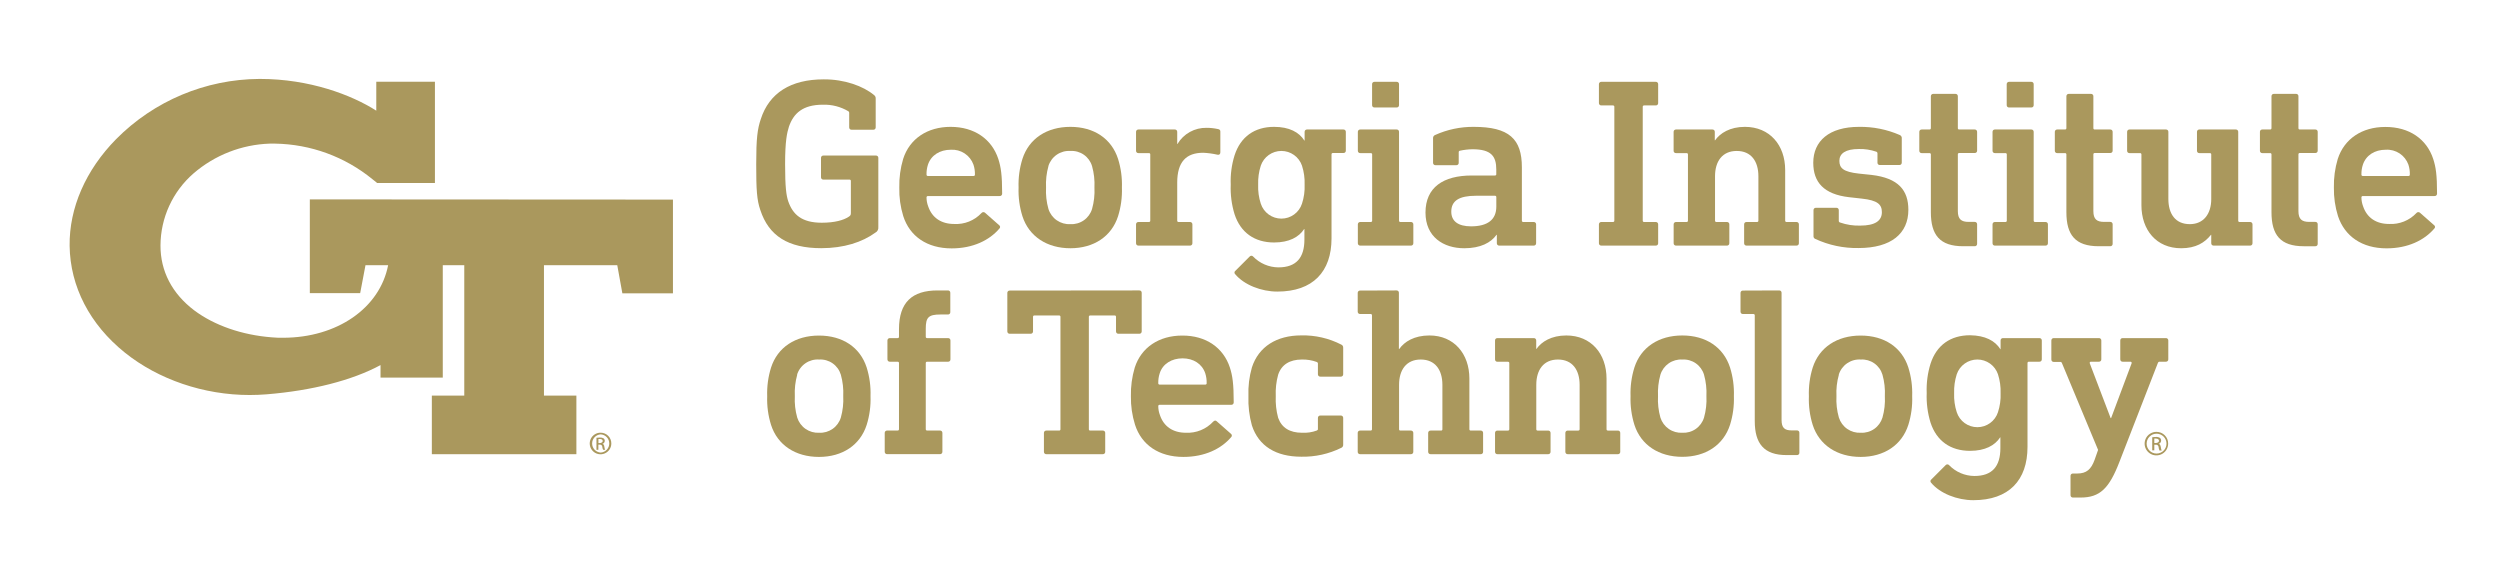 <svg xmlns="http://www.w3.org/2000/svg" width="500" height="113" viewBox="0 0 500 113" fill="none"><path d="M174.805 19.011C174.916 19.087 175.005 19.192 175.063 19.314C175.122 19.435 175.148 19.57 175.138 19.705V25.469C175.142 25.533 175.132 25.597 175.11 25.657C175.087 25.717 175.052 25.771 175.007 25.817C174.961 25.862 174.907 25.897 174.847 25.92C174.787 25.943 174.723 25.952 174.659 25.948H170.326C170.261 25.953 170.196 25.944 170.135 25.922C170.074 25.9 170.019 25.865 169.973 25.82C169.927 25.774 169.891 25.719 169.868 25.659C169.845 25.598 169.835 25.534 169.839 25.469V22.629C169.848 22.553 169.835 22.476 169.802 22.407C169.769 22.338 169.717 22.28 169.652 22.24C168.119 21.337 166.361 20.886 164.582 20.941C160.541 20.941 158.707 22.677 157.791 25.323C157.409 26.532 157.02 28.163 157.02 32.837C157.02 37.511 157.263 39.087 157.645 40.254C158.562 42.907 160.346 44.545 164.346 44.545C166.992 44.545 168.728 44.011 169.687 43.386C170.076 43.15 170.173 43.004 170.173 42.615V36.212C170.179 36.172 170.175 36.132 170.162 36.094C170.15 36.056 170.129 36.021 170.1 35.993C170.072 35.965 170.037 35.943 169.999 35.931C169.961 35.918 169.921 35.914 169.881 35.92H164.68C164.616 35.924 164.552 35.915 164.492 35.892C164.432 35.87 164.377 35.834 164.332 35.789C164.286 35.744 164.251 35.689 164.229 35.629C164.206 35.569 164.196 35.505 164.201 35.441V31.587C164.196 31.523 164.206 31.459 164.229 31.399C164.251 31.339 164.286 31.285 164.332 31.239C164.377 31.194 164.432 31.159 164.492 31.136C164.552 31.113 164.616 31.104 164.68 31.108H175.18C175.244 31.103 175.309 31.112 175.37 31.134C175.431 31.156 175.486 31.191 175.532 31.236C175.578 31.282 175.614 31.337 175.637 31.397C175.66 31.458 175.67 31.522 175.666 31.587V45.4C175.695 45.634 175.649 45.871 175.536 46.078C175.422 46.285 175.247 46.451 175.034 46.552C172.437 48.434 168.784 49.636 164.249 49.636C157.645 49.636 153.749 47.177 152.062 41.997C151.367 39.976 151.242 37.997 151.242 32.844C151.242 27.691 151.485 25.816 152.159 23.816C153.839 18.615 158.131 15.872 164.728 15.872C168.881 15.837 172.687 17.233 174.805 19.011Z" fill="#AA985D"></path><path d="M199.659 31.781C200.187 33.42 200.43 35.003 200.43 38.725C200.433 38.794 200.42 38.863 200.394 38.926C200.367 38.99 200.327 39.047 200.276 39.093C200.225 39.139 200.165 39.174 200.099 39.194C200.033 39.215 199.964 39.221 199.895 39.211H185.59C185.551 39.207 185.513 39.211 185.476 39.224C185.439 39.237 185.406 39.258 185.379 39.285C185.351 39.312 185.331 39.346 185.318 39.382C185.305 39.419 185.301 39.458 185.305 39.496C185.308 40.106 185.421 40.711 185.639 41.281C186.409 43.545 188.243 44.795 190.84 44.795C191.851 44.851 192.862 44.686 193.803 44.311C194.743 43.935 195.59 43.358 196.284 42.621C196.364 42.517 196.482 42.449 196.612 42.43C196.742 42.412 196.873 42.446 196.979 42.524L199.819 45.031C199.877 45.067 199.925 45.116 199.96 45.174C199.995 45.232 200.015 45.298 200.02 45.366C200.025 45.433 200.014 45.501 199.987 45.564C199.961 45.626 199.92 45.682 199.868 45.725C197.895 48.038 194.618 49.677 190.333 49.677C185.416 49.677 181.951 47.267 180.652 43.225C180.081 41.376 179.814 39.445 179.861 37.51C179.817 35.572 180.077 33.639 180.632 31.781C181.93 27.732 185.493 25.371 190.118 25.371C194.889 25.371 198.354 27.829 199.659 31.781ZM185.59 32.934C185.386 33.573 185.29 34.242 185.305 34.913C185.301 34.951 185.305 34.99 185.318 35.027C185.331 35.063 185.351 35.096 185.379 35.124C185.406 35.151 185.439 35.172 185.476 35.185C185.513 35.198 185.551 35.202 185.59 35.197H194.694C194.733 35.203 194.773 35.2 194.81 35.187C194.848 35.175 194.882 35.154 194.91 35.127C194.938 35.099 194.96 35.066 194.973 35.029C194.986 34.992 194.99 34.952 194.986 34.913C195.003 34.241 194.904 33.572 194.694 32.934C194.365 32.013 193.745 31.223 192.929 30.685C192.112 30.146 191.143 29.887 190.166 29.948C187.951 29.948 186.215 31.059 185.59 32.934Z" fill="#AA985D"></path><path d="M223.612 31.781C224.19 33.633 224.451 35.57 224.382 37.51C224.451 39.452 224.19 41.391 223.612 43.246C222.313 47.288 218.75 49.649 214.077 49.649C209.403 49.649 205.792 47.288 204.487 43.246C203.908 41.391 203.647 39.452 203.716 37.51C203.647 35.57 203.908 33.633 204.487 31.781C205.792 27.732 209.348 25.371 214.077 25.371C218.806 25.371 222.299 27.732 223.612 31.781ZM209.688 33.225C209.298 34.618 209.136 36.065 209.209 37.51C209.133 38.955 209.294 40.402 209.688 41.795C209.978 42.716 210.567 43.515 211.362 44.065C212.157 44.614 213.112 44.883 214.077 44.829C215.035 44.882 215.982 44.611 216.768 44.061C217.553 43.511 218.132 42.713 218.41 41.795C218.804 40.402 218.966 38.955 218.889 37.51C218.962 36.065 218.801 34.618 218.41 33.225C218.138 32.303 217.562 31.501 216.774 30.95C215.987 30.399 215.036 30.131 214.077 30.191C213.109 30.127 212.147 30.392 211.348 30.943C210.549 31.494 209.96 32.298 209.674 33.225H209.688Z" fill="#AA985D"></path><path d="M243.583 25.809C243.875 25.858 244.069 25.997 244.069 26.288V30.455C244.069 30.795 243.875 31.038 243.493 30.941C242.557 30.727 241.604 30.597 240.645 30.552C237.229 30.552 235.444 32.385 235.444 36.524V44.108C235.438 44.147 235.442 44.188 235.454 44.226C235.467 44.264 235.488 44.298 235.517 44.327C235.545 44.355 235.579 44.376 235.618 44.389C235.656 44.402 235.696 44.405 235.736 44.399H238C238.063 44.396 238.127 44.407 238.186 44.43C238.246 44.453 238.3 44.488 238.345 44.533C238.39 44.578 238.425 44.632 238.448 44.692C238.471 44.751 238.482 44.815 238.479 44.879V48.635C238.483 48.7 238.473 48.764 238.451 48.824C238.428 48.885 238.393 48.94 238.348 48.985C238.303 49.031 238.248 49.067 238.188 49.091C238.128 49.114 238.064 49.125 238 49.121H227.687C227.623 49.125 227.559 49.114 227.499 49.091C227.439 49.067 227.384 49.031 227.339 48.985C227.294 48.94 227.259 48.885 227.236 48.824C227.214 48.764 227.204 48.7 227.208 48.635V44.879C227.205 44.815 227.215 44.751 227.238 44.692C227.261 44.632 227.297 44.578 227.342 44.533C227.387 44.488 227.441 44.453 227.5 44.43C227.56 44.407 227.623 44.396 227.687 44.399H229.77C229.81 44.404 229.849 44.4 229.886 44.386C229.924 44.373 229.957 44.352 229.985 44.324C230.012 44.295 230.033 44.261 230.045 44.224C230.057 44.186 230.061 44.147 230.055 44.108V30.913C230.061 30.874 230.057 30.834 230.045 30.797C230.033 30.759 230.012 30.725 229.985 30.697C229.957 30.669 229.924 30.648 229.886 30.634C229.849 30.621 229.81 30.617 229.77 30.622H227.687C227.623 30.626 227.559 30.616 227.499 30.593C227.439 30.571 227.385 30.535 227.339 30.49C227.294 30.445 227.259 30.39 227.236 30.33C227.213 30.27 227.204 30.206 227.208 30.142V26.385C227.204 26.321 227.214 26.257 227.236 26.196C227.259 26.136 227.294 26.081 227.339 26.035C227.384 25.989 227.439 25.954 227.499 25.93C227.559 25.907 227.623 25.896 227.687 25.899H234.965C235.029 25.896 235.093 25.907 235.153 25.93C235.213 25.954 235.268 25.989 235.313 26.035C235.358 26.081 235.393 26.136 235.416 26.196C235.438 26.257 235.448 26.321 235.444 26.385V28.795H235.493C236.092 27.79 236.946 26.961 237.97 26.394C238.993 25.827 240.149 25.541 241.319 25.566C242.08 25.565 242.839 25.646 243.583 25.809Z" fill="#AA985D"></path><path d="M260.882 28.121H260.923V26.385C260.919 26.32 260.929 26.255 260.952 26.194C260.975 26.133 261.011 26.078 261.057 26.032C261.103 25.986 261.158 25.951 261.219 25.928C261.279 25.905 261.344 25.895 261.409 25.899H268.68C268.745 25.895 268.81 25.905 268.871 25.928C268.932 25.951 268.987 25.986 269.033 26.032C269.079 26.078 269.115 26.133 269.138 26.194C269.161 26.255 269.17 26.32 269.166 26.385V30.121C269.17 30.186 269.161 30.25 269.138 30.311C269.115 30.372 269.079 30.426 269.033 30.472C268.987 30.517 268.931 30.552 268.87 30.574C268.81 30.596 268.745 30.605 268.68 30.6H266.597C266.557 30.594 266.517 30.598 266.479 30.61C266.441 30.623 266.406 30.644 266.378 30.673C266.349 30.701 266.328 30.736 266.315 30.774C266.303 30.812 266.299 30.852 266.305 30.892V47.677C266.305 54.322 262.597 58.316 255.472 58.316C252.243 58.316 248.819 56.968 247.041 54.843C246.989 54.8 246.948 54.744 246.922 54.682C246.895 54.619 246.884 54.551 246.889 54.484C246.894 54.416 246.914 54.35 246.949 54.292C246.984 54.234 247.032 54.185 247.09 54.149L249.93 51.309C249.973 51.258 250.026 51.217 250.086 51.188C250.146 51.16 250.211 51.146 250.277 51.146C250.344 51.146 250.409 51.16 250.469 51.188C250.529 51.217 250.582 51.258 250.625 51.309C251.282 51.987 252.067 52.528 252.935 52.899C253.803 53.271 254.736 53.467 255.68 53.475C259.25 53.475 260.882 51.545 260.882 47.92V45.795H260.84C259.777 47.434 257.805 48.496 254.819 48.496C250.916 48.496 248.118 46.517 246.916 42.857C246.326 40.94 246.066 38.938 246.145 36.934C246.064 34.946 246.325 32.958 246.916 31.059C248.118 27.35 250.916 25.371 254.819 25.371C257.847 25.371 259.819 26.434 260.882 28.121ZM252.159 33.128C251.766 34.357 251.588 35.644 251.632 36.934C251.581 38.223 251.76 39.512 252.159 40.739C252.444 41.607 252.995 42.363 253.734 42.899C254.474 43.435 255.364 43.724 256.277 43.724C257.191 43.724 258.081 43.435 258.82 42.899C259.56 42.363 260.111 41.607 260.395 40.739C260.798 39.513 260.977 38.224 260.923 36.934C260.97 35.644 260.792 34.356 260.395 33.128C260.101 32.27 259.546 31.526 258.807 30.999C258.069 30.471 257.185 30.188 256.277 30.188C255.37 30.188 254.486 30.471 253.748 30.999C253.009 31.526 252.454 32.27 252.159 33.128Z" fill="#AA985D"></path><path d="M279.326 25.899C279.391 25.895 279.456 25.904 279.516 25.928C279.577 25.951 279.631 25.986 279.677 26.032C279.722 26.079 279.757 26.134 279.78 26.195C279.802 26.256 279.811 26.32 279.805 26.385V44.107C279.8 44.147 279.803 44.187 279.816 44.225C279.828 44.264 279.85 44.298 279.878 44.326C279.906 44.355 279.941 44.376 279.979 44.389C280.017 44.401 280.057 44.405 280.097 44.399H282.18C282.245 44.395 282.309 44.405 282.369 44.427C282.43 44.45 282.485 44.485 282.53 44.53C282.576 44.575 282.612 44.63 282.636 44.69C282.659 44.749 282.67 44.814 282.667 44.878V48.635C282.671 48.7 282.661 48.765 282.638 48.826C282.615 48.887 282.579 48.942 282.533 48.988C282.487 49.034 282.432 49.069 282.371 49.093C282.31 49.115 282.245 49.125 282.18 49.121H272.055C271.991 49.125 271.926 49.115 271.865 49.093C271.804 49.069 271.749 49.034 271.703 48.988C271.657 48.942 271.621 48.887 271.598 48.826C271.575 48.765 271.565 48.7 271.569 48.635V44.878C271.566 44.814 271.577 44.749 271.6 44.69C271.624 44.63 271.66 44.575 271.705 44.53C271.751 44.485 271.806 44.45 271.866 44.427C271.927 44.405 271.991 44.395 272.055 44.399H274.139C274.178 44.405 274.219 44.401 274.257 44.389C274.295 44.376 274.33 44.355 274.358 44.326C274.386 44.298 274.408 44.264 274.42 44.225C274.433 44.187 274.436 44.147 274.43 44.107V30.913C274.436 30.873 274.433 30.833 274.42 30.795C274.408 30.757 274.386 30.722 274.358 30.694C274.33 30.665 274.295 30.644 274.257 30.631C274.219 30.619 274.178 30.615 274.139 30.621H272.055C271.991 30.626 271.926 30.617 271.865 30.595C271.804 30.573 271.749 30.538 271.703 30.493C271.657 30.447 271.621 30.392 271.598 30.332C271.575 30.271 271.565 30.207 271.569 30.142V26.385C271.565 26.32 271.575 26.255 271.598 26.194C271.621 26.134 271.657 26.078 271.703 26.032C271.749 25.986 271.804 25.951 271.865 25.928C271.926 25.905 271.991 25.895 272.055 25.899H279.326ZM279.326 16.364C279.391 16.36 279.456 16.37 279.516 16.393C279.577 16.416 279.631 16.452 279.677 16.498C279.722 16.544 279.757 16.599 279.78 16.66C279.802 16.721 279.811 16.786 279.805 16.85V21.017C279.81 21.081 279.8 21.145 279.777 21.205C279.755 21.265 279.719 21.32 279.674 21.365C279.629 21.41 279.574 21.445 279.514 21.468C279.454 21.491 279.39 21.5 279.326 21.496H274.896C274.832 21.5 274.768 21.491 274.708 21.468C274.648 21.445 274.593 21.41 274.548 21.365C274.502 21.32 274.467 21.265 274.445 21.205C274.422 21.145 274.412 21.081 274.417 21.017V16.85C274.411 16.786 274.42 16.721 274.442 16.66C274.465 16.599 274.5 16.544 274.545 16.498C274.59 16.452 274.645 16.416 274.706 16.393C274.766 16.37 274.831 16.36 274.896 16.364H279.326Z" fill="#AA985D"></path><path d="M304.375 33.462V44.108C304.37 44.147 304.373 44.187 304.385 44.224C304.398 44.261 304.418 44.296 304.446 44.324C304.473 44.352 304.507 44.374 304.544 44.387C304.581 44.4 304.621 44.404 304.66 44.4H306.743C306.807 44.397 306.871 44.407 306.93 44.43C306.99 44.453 307.044 44.488 307.089 44.533C307.134 44.578 307.169 44.632 307.192 44.692C307.215 44.751 307.226 44.815 307.223 44.879V48.636C307.227 48.7 307.217 48.764 307.194 48.825C307.172 48.885 307.137 48.94 307.092 48.986C307.046 49.032 306.992 49.067 306.932 49.091C306.872 49.114 306.808 49.125 306.743 49.122H299.855C299.79 49.126 299.725 49.116 299.664 49.093C299.603 49.07 299.548 49.034 299.502 48.988C299.456 48.942 299.42 48.887 299.397 48.826C299.374 48.766 299.364 48.7 299.368 48.636V46.955H299.306C298.202 48.538 296.084 49.65 292.855 49.65C288.688 49.65 285.098 47.386 285.098 42.518C285.098 37.462 288.667 35.101 294.348 35.101H298.973C299.011 35.107 299.051 35.103 299.088 35.091C299.125 35.079 299.159 35.058 299.187 35.031C299.215 35.003 299.235 34.969 299.248 34.932C299.26 34.895 299.263 34.855 299.257 34.816V33.9C299.257 31.247 298.25 29.851 294.493 29.851C293.65 29.865 292.81 29.962 291.987 30.143C291.792 30.191 291.743 30.288 291.743 30.476V32.559C291.748 32.623 291.738 32.687 291.715 32.747C291.693 32.807 291.658 32.862 291.612 32.907C291.567 32.953 291.512 32.988 291.452 33.01C291.392 33.033 291.328 33.042 291.264 33.038H287.098C287.033 33.042 286.969 33.033 286.909 33.01C286.848 32.988 286.793 32.953 286.748 32.907C286.702 32.862 286.666 32.808 286.642 32.748C286.619 32.688 286.608 32.624 286.612 32.559V27.636C286.602 27.504 286.634 27.372 286.704 27.26C286.774 27.148 286.878 27.06 287 27.011C289.434 25.908 292.079 25.349 294.75 25.372C301.82 25.372 304.375 27.782 304.375 33.462ZM295.223 39.15C291.799 39.15 290.257 40.163 290.257 42.33C290.257 44.254 291.646 45.268 294.209 45.268C297.487 45.268 299.264 43.969 299.264 41.316V39.441C299.264 39.247 299.174 39.15 298.98 39.15H295.223Z" fill="#AA985D"></path><path d="M331.152 16.364C331.217 16.36 331.281 16.37 331.342 16.393C331.402 16.416 331.457 16.452 331.503 16.498C331.548 16.544 331.583 16.599 331.605 16.66C331.628 16.721 331.636 16.786 331.631 16.85V20.607C331.635 20.671 331.626 20.735 331.603 20.795C331.58 20.855 331.545 20.91 331.5 20.955C331.455 21 331.4 21.036 331.34 21.058C331.28 21.081 331.216 21.09 331.152 21.086H328.84C328.801 21.081 328.761 21.084 328.723 21.096C328.686 21.109 328.652 21.129 328.624 21.157C328.595 21.184 328.574 21.218 328.561 21.255C328.548 21.292 328.543 21.332 328.548 21.371V44.107C328.542 44.147 328.546 44.187 328.558 44.225C328.571 44.264 328.592 44.298 328.62 44.326C328.649 44.355 328.683 44.376 328.721 44.389C328.76 44.401 328.8 44.405 328.84 44.399H331.152C331.216 44.395 331.28 44.404 331.34 44.427C331.4 44.45 331.455 44.485 331.5 44.53C331.545 44.576 331.58 44.63 331.603 44.69C331.626 44.75 331.635 44.814 331.631 44.878V48.635C331.636 48.7 331.628 48.764 331.605 48.825C331.583 48.886 331.548 48.941 331.503 48.988C331.457 49.034 331.402 49.069 331.342 49.093C331.281 49.116 331.217 49.125 331.152 49.121H320.263C320.199 49.124 320.135 49.114 320.075 49.09C320.015 49.067 319.96 49.031 319.915 48.985C319.87 48.939 319.835 48.884 319.812 48.824C319.79 48.764 319.78 48.699 319.784 48.635V44.878C319.781 44.814 319.791 44.751 319.815 44.691C319.838 44.632 319.873 44.578 319.918 44.533C319.963 44.488 320.017 44.452 320.076 44.429C320.136 44.406 320.2 44.396 320.263 44.399H322.576C322.615 44.405 322.656 44.401 322.694 44.389C322.732 44.376 322.767 44.355 322.795 44.326C322.823 44.298 322.845 44.264 322.857 44.225C322.87 44.187 322.873 44.147 322.867 44.107V21.371C322.872 21.332 322.868 21.292 322.855 21.255C322.841 21.218 322.82 21.184 322.792 21.157C322.764 21.129 322.729 21.109 322.692 21.096C322.655 21.084 322.615 21.081 322.576 21.086H320.263C320.2 21.089 320.136 21.079 320.076 21.056C320.017 21.033 319.963 20.998 319.918 20.953C319.873 20.908 319.838 20.854 319.815 20.794C319.791 20.735 319.781 20.671 319.784 20.607V16.85C319.78 16.786 319.79 16.722 319.812 16.661C319.835 16.601 319.87 16.546 319.915 16.5C319.96 16.454 320.015 16.419 320.075 16.395C320.135 16.372 320.199 16.361 320.263 16.364H331.152Z" fill="#AA985D"></path><path d="M357.034 33.996V44.107C357.029 44.146 357.032 44.186 357.044 44.223C357.056 44.261 357.077 44.295 357.105 44.323C357.132 44.351 357.166 44.373 357.203 44.386C357.24 44.399 357.28 44.404 357.319 44.399H359.298C359.362 44.396 359.425 44.406 359.485 44.429C359.544 44.452 359.598 44.487 359.643 44.533C359.689 44.578 359.724 44.632 359.747 44.691C359.77 44.751 359.78 44.814 359.777 44.878V48.635C359.781 48.699 359.772 48.764 359.749 48.824C359.726 48.884 359.691 48.939 359.646 48.985C359.601 49.031 359.547 49.067 359.487 49.09C359.427 49.114 359.362 49.124 359.298 49.121H349.305C349.24 49.125 349.176 49.115 349.115 49.093C349.055 49.069 349 49.034 348.954 48.987C348.909 48.941 348.874 48.886 348.852 48.825C348.83 48.764 348.821 48.7 348.826 48.635V44.878C348.822 44.814 348.831 44.75 348.854 44.69C348.877 44.63 348.912 44.575 348.957 44.53C349.002 44.485 349.057 44.45 349.117 44.427C349.177 44.404 349.241 44.395 349.305 44.399H351.388C351.428 44.405 351.468 44.401 351.506 44.389C351.545 44.376 351.579 44.355 351.607 44.326C351.636 44.298 351.657 44.263 351.67 44.225C351.682 44.187 351.686 44.147 351.68 44.107V35.246C351.68 32.26 350.236 30.191 347.347 30.191C344.458 30.191 343.006 32.274 343.006 35.246V44.107C343 44.147 343.004 44.187 343.017 44.225C343.029 44.263 343.051 44.298 343.079 44.326C343.107 44.355 343.142 44.376 343.18 44.389C343.218 44.401 343.258 44.405 343.298 44.399H345.381C345.446 44.395 345.51 44.404 345.57 44.427C345.631 44.45 345.686 44.485 345.731 44.53C345.777 44.575 345.813 44.63 345.837 44.69C345.86 44.749 345.87 44.814 345.867 44.878V48.635C345.872 48.7 345.862 48.765 345.839 48.826C345.816 48.886 345.78 48.942 345.734 48.988C345.688 49.034 345.633 49.069 345.572 49.092C345.511 49.115 345.446 49.125 345.381 49.121H335.215C335.15 49.125 335.085 49.115 335.024 49.092C334.963 49.069 334.908 49.034 334.862 48.988C334.816 48.942 334.78 48.886 334.757 48.826C334.734 48.765 334.725 48.7 334.729 48.635V44.878C334.726 44.814 334.736 44.749 334.759 44.69C334.783 44.63 334.819 44.575 334.865 44.53C334.91 44.485 334.965 44.45 335.026 44.427C335.086 44.404 335.15 44.395 335.215 44.399H337.298C337.338 44.405 337.378 44.401 337.416 44.389C337.454 44.376 337.489 44.355 337.517 44.326C337.546 44.298 337.567 44.263 337.579 44.225C337.592 44.187 337.596 44.147 337.59 44.107V30.913C337.596 30.873 337.592 30.833 337.579 30.795C337.567 30.756 337.546 30.722 337.517 30.694C337.489 30.665 337.454 30.644 337.416 30.631C337.378 30.619 337.338 30.615 337.298 30.621H335.215C335.148 30.628 335.08 30.619 335.017 30.596C334.953 30.573 334.896 30.537 334.849 30.489C334.801 30.441 334.766 30.383 334.744 30.319C334.722 30.256 334.714 30.188 334.722 30.121V26.385C334.718 26.32 334.727 26.255 334.75 26.194C334.773 26.133 334.809 26.078 334.855 26.032C334.901 25.986 334.956 25.951 335.017 25.928C335.078 25.905 335.143 25.895 335.208 25.899H342.479C342.543 25.895 342.608 25.904 342.668 25.927C342.729 25.951 342.784 25.986 342.829 26.032C342.875 26.078 342.91 26.134 342.932 26.195C342.954 26.256 342.963 26.32 342.958 26.385V28.073H343.006C344.02 26.628 345.992 25.371 348.979 25.371C353.951 25.371 357.034 29.031 357.034 33.996Z" fill="#AA985D"></path><path d="M379.972 27.01C380.103 27.068 380.211 27.168 380.28 27.293C380.349 27.419 380.375 27.563 380.354 27.705V32.524C380.357 32.588 380.346 32.652 380.323 32.711C380.3 32.771 380.265 32.825 380.22 32.87C380.175 32.915 380.121 32.95 380.061 32.973C380.002 32.996 379.938 33.006 379.875 33.003H375.972C375.908 33.008 375.844 32.998 375.784 32.975C375.724 32.953 375.669 32.917 375.624 32.872C375.579 32.827 375.543 32.772 375.521 32.712C375.498 32.652 375.489 32.588 375.493 32.524V30.719C375.503 30.637 375.484 30.554 375.44 30.484C375.396 30.414 375.328 30.362 375.25 30.337C374.133 29.954 372.957 29.773 371.777 29.802C369.076 29.802 367.875 30.719 367.875 32.163C367.875 33.608 368.645 34.378 371.777 34.719L374.305 34.983C379.701 35.615 381.673 38.066 381.673 41.969C381.673 46.691 378.257 49.608 371.708 49.608C368.715 49.663 365.749 49.036 363.034 47.774C362.923 47.728 362.83 47.647 362.77 47.542C362.71 47.438 362.686 47.317 362.701 47.198V42.038C362.697 41.974 362.707 41.91 362.729 41.85C362.752 41.79 362.787 41.736 362.832 41.69C362.878 41.645 362.932 41.61 362.992 41.587C363.052 41.565 363.116 41.555 363.18 41.559H367.277C367.341 41.555 367.405 41.565 367.465 41.587C367.525 41.61 367.58 41.645 367.625 41.69C367.671 41.736 367.706 41.79 367.728 41.85C367.751 41.91 367.761 41.974 367.757 42.038V44.156C367.751 44.232 367.772 44.308 367.816 44.37C367.861 44.433 367.926 44.477 368 44.496C369.297 44.95 370.667 45.162 372.041 45.121C375.027 45.121 376.375 44.156 376.375 42.427C376.375 40.885 375.513 40.066 372.382 39.726L369.826 39.441C364.77 38.858 362.652 36.455 362.652 32.552C362.652 28.212 365.826 25.372 371.805 25.372C374.613 25.328 377.398 25.887 379.972 27.01Z" fill="#AA985D"></path><path d="M391.082 18.774C391.147 18.77 391.211 18.78 391.271 18.802C391.332 18.825 391.387 18.86 391.433 18.905C391.478 18.951 391.514 19.005 391.538 19.065C391.561 19.125 391.572 19.189 391.569 19.253V25.615C391.563 25.653 391.566 25.693 391.578 25.73C391.59 25.767 391.611 25.801 391.639 25.829C391.667 25.857 391.701 25.877 391.738 25.89C391.775 25.902 391.815 25.905 391.853 25.899H394.937C395.002 25.895 395.067 25.905 395.127 25.928C395.188 25.951 395.243 25.987 395.289 26.033C395.335 26.079 395.371 26.134 395.394 26.195C395.417 26.256 395.427 26.32 395.423 26.385V30.122C395.427 30.186 395.417 30.251 395.394 30.311C395.371 30.372 395.335 30.427 395.289 30.472C395.243 30.518 395.188 30.553 395.127 30.575C395.066 30.597 395.001 30.606 394.937 30.601H391.853C391.814 30.596 391.775 30.6 391.737 30.614C391.7 30.627 391.667 30.648 391.639 30.676C391.612 30.705 391.591 30.739 391.579 30.776C391.566 30.814 391.563 30.853 391.569 30.892V42.212C391.569 43.851 392.263 44.379 393.735 44.379H394.937C395.001 44.374 395.065 44.384 395.126 44.407C395.186 44.429 395.241 44.464 395.287 44.51C395.333 44.555 395.368 44.609 395.392 44.669C395.415 44.729 395.426 44.793 395.423 44.858V48.76C395.427 48.825 395.417 48.89 395.394 48.951C395.371 49.012 395.335 49.067 395.289 49.113C395.243 49.159 395.188 49.195 395.127 49.218C395.067 49.241 395.002 49.251 394.937 49.246H392.624C387.958 49.246 386.173 46.983 386.173 42.448V30.913C386.179 30.873 386.175 30.833 386.163 30.795C386.15 30.757 386.129 30.722 386.1 30.694C386.072 30.666 386.037 30.644 385.999 30.632C385.961 30.619 385.921 30.616 385.881 30.622H384.339C384.275 30.626 384.211 30.616 384.151 30.593C384.091 30.571 384.037 30.536 383.992 30.49C383.946 30.445 383.911 30.39 383.888 30.33C383.866 30.27 383.856 30.206 383.86 30.142V26.385C383.856 26.321 383.866 26.257 383.889 26.196C383.911 26.136 383.946 26.081 383.991 26.035C384.037 25.989 384.091 25.954 384.151 25.93C384.211 25.907 384.275 25.896 384.339 25.899H385.881C386.076 25.899 386.173 25.809 386.173 25.615V19.253C386.17 19.19 386.18 19.126 386.203 19.067C386.226 19.007 386.261 18.953 386.307 18.908C386.352 18.863 386.406 18.828 386.465 18.805C386.525 18.782 386.588 18.771 386.652 18.774H391.082Z" fill="#AA985D"></path><path d="M406.25 25.899C406.315 25.895 406.38 25.905 406.441 25.928C406.502 25.951 406.557 25.986 406.603 26.032C406.649 26.078 406.685 26.134 406.708 26.194C406.731 26.255 406.741 26.32 406.736 26.385V44.107C406.731 44.146 406.734 44.186 406.747 44.224C406.759 44.261 406.779 44.295 406.807 44.323C406.834 44.351 406.868 44.373 406.905 44.386C406.942 44.399 406.982 44.404 407.021 44.399H409.104C409.168 44.396 409.232 44.406 409.291 44.429C409.351 44.452 409.405 44.487 409.45 44.533C409.495 44.578 409.53 44.632 409.553 44.691C409.576 44.751 409.587 44.814 409.584 44.878V48.635C409.588 48.699 409.578 48.764 409.555 48.824C409.533 48.884 409.498 48.939 409.453 48.985C409.407 49.031 409.353 49.067 409.293 49.09C409.233 49.114 409.169 49.124 409.104 49.121H398.986C398.922 49.125 398.857 49.115 398.797 49.093C398.736 49.069 398.681 49.034 398.636 48.988C398.59 48.941 398.555 48.886 398.533 48.825C398.511 48.764 398.502 48.7 398.507 48.635V44.878C398.503 44.814 398.513 44.75 398.535 44.69C398.558 44.63 398.593 44.575 398.639 44.53C398.684 44.485 398.738 44.45 398.798 44.427C398.858 44.404 398.922 44.395 398.986 44.399H401.07C401.109 44.405 401.15 44.401 401.188 44.389C401.226 44.376 401.261 44.355 401.289 44.326C401.317 44.298 401.339 44.264 401.351 44.225C401.364 44.187 401.367 44.147 401.361 44.107V30.913C401.367 30.873 401.364 30.833 401.351 30.795C401.339 30.757 401.317 30.722 401.289 30.694C401.261 30.665 401.226 30.644 401.188 30.631C401.15 30.619 401.109 30.615 401.07 30.621H398.986C398.922 30.625 398.858 30.616 398.798 30.593C398.738 30.57 398.684 30.535 398.639 30.49C398.593 30.445 398.558 30.39 398.535 30.33C398.513 30.27 398.503 30.206 398.507 30.142V26.385C398.502 26.32 398.511 26.256 398.533 26.195C398.555 26.134 398.59 26.079 398.636 26.032C398.681 25.986 398.736 25.951 398.797 25.927C398.857 25.904 398.922 25.895 398.986 25.899H406.25ZM406.25 16.364C406.315 16.36 406.38 16.37 406.441 16.393C406.502 16.416 406.557 16.451 406.603 16.497C406.649 16.544 406.685 16.599 406.708 16.66C406.731 16.72 406.741 16.785 406.736 16.85V21.017C406.741 21.082 406.731 21.146 406.708 21.207C406.685 21.267 406.649 21.322 406.603 21.368C406.557 21.413 406.501 21.448 406.441 21.47C406.38 21.492 406.315 21.501 406.25 21.496H401.82C401.756 21.5 401.692 21.491 401.632 21.468C401.572 21.445 401.517 21.41 401.472 21.365C401.427 21.32 401.391 21.265 401.369 21.205C401.346 21.145 401.337 21.081 401.341 21.017V16.85C401.337 16.786 401.346 16.722 401.369 16.661C401.391 16.601 401.426 16.546 401.472 16.5C401.517 16.454 401.571 16.419 401.631 16.395C401.691 16.372 401.755 16.361 401.82 16.364H406.25Z" fill="#AA985D"></path><path d="M418.188 18.774C418.252 18.77 418.317 18.78 418.377 18.802C418.437 18.825 418.492 18.86 418.538 18.905C418.584 18.951 418.62 19.005 418.643 19.065C418.667 19.125 418.677 19.189 418.674 19.253V25.615C418.668 25.653 418.672 25.693 418.684 25.73C418.696 25.767 418.717 25.801 418.744 25.829C418.772 25.857 418.806 25.877 418.843 25.89C418.881 25.902 418.92 25.905 418.959 25.899H422.042C422.107 25.895 422.172 25.905 422.233 25.928C422.294 25.951 422.349 25.987 422.395 26.033C422.441 26.079 422.477 26.134 422.5 26.195C422.523 26.256 422.532 26.32 422.528 26.385V30.122C422.532 30.186 422.523 30.251 422.5 30.311C422.477 30.372 422.441 30.427 422.395 30.472C422.349 30.518 422.293 30.553 422.232 30.575C422.172 30.597 422.107 30.606 422.042 30.601H418.959C418.92 30.596 418.88 30.6 418.843 30.614C418.806 30.627 418.772 30.648 418.745 30.676C418.717 30.705 418.696 30.739 418.684 30.776C418.672 30.814 418.669 30.853 418.674 30.892V42.212C418.674 43.851 419.369 44.379 420.841 44.379H422.042C422.106 44.374 422.171 44.384 422.231 44.407C422.291 44.429 422.346 44.464 422.392 44.51C422.438 44.555 422.474 44.609 422.497 44.669C422.521 44.729 422.531 44.793 422.528 44.858V48.76C422.532 48.825 422.523 48.89 422.5 48.951C422.477 49.012 422.441 49.067 422.395 49.113C422.349 49.159 422.294 49.195 422.233 49.218C422.172 49.241 422.107 49.251 422.042 49.246H419.73C415.063 49.246 413.278 46.983 413.278 42.448V30.913C413.284 30.873 413.281 30.833 413.268 30.795C413.255 30.757 413.234 30.722 413.206 30.694C413.177 30.666 413.143 30.644 413.105 30.632C413.067 30.619 413.026 30.616 412.987 30.622H411.445C411.381 30.626 411.317 30.616 411.257 30.593C411.197 30.571 411.142 30.536 411.097 30.49C411.052 30.445 411.017 30.39 410.994 30.33C410.971 30.27 410.962 30.206 410.966 30.142V26.385C410.962 26.321 410.971 26.257 410.994 26.196C411.017 26.136 411.052 26.081 411.097 26.035C411.142 25.989 411.196 25.954 411.256 25.93C411.316 25.907 411.381 25.896 411.445 25.899H412.987C413.181 25.899 413.278 25.809 413.278 25.615V19.253C413.275 19.19 413.286 19.126 413.309 19.067C413.332 19.007 413.367 18.953 413.412 18.908C413.457 18.863 413.511 18.828 413.571 18.805C413.63 18.782 413.694 18.771 413.757 18.774H418.188Z" fill="#AA985D"></path><path d="M447.166 25.899C447.23 25.896 447.294 25.907 447.354 25.93C447.414 25.954 447.469 25.99 447.514 26.035C447.559 26.081 447.594 26.136 447.617 26.197C447.639 26.257 447.649 26.321 447.645 26.386V44.108C447.639 44.147 447.643 44.188 447.655 44.226C447.668 44.264 447.689 44.298 447.718 44.327C447.746 44.355 447.78 44.377 447.819 44.389C447.857 44.402 447.897 44.405 447.937 44.399H450.02C450.084 44.396 450.147 44.407 450.207 44.43C450.266 44.453 450.32 44.488 450.365 44.533C450.411 44.578 450.446 44.632 450.469 44.692C450.492 44.751 450.502 44.815 450.499 44.879V48.636C450.503 48.7 450.494 48.764 450.471 48.825C450.448 48.885 450.413 48.94 450.368 48.986C450.323 49.031 450.269 49.067 450.209 49.091C450.149 49.114 450.084 49.125 450.02 49.122H442.728C442.664 49.125 442.6 49.114 442.54 49.091C442.48 49.067 442.425 49.031 442.38 48.986C442.335 48.94 442.3 48.885 442.277 48.825C442.255 48.764 442.245 48.7 442.249 48.636V46.955H442.201C440.951 48.538 439.166 49.649 436.228 49.649C431.27 49.649 428.284 45.99 428.284 41.024V30.913C428.29 30.874 428.286 30.833 428.274 30.795C428.261 30.757 428.24 30.723 428.211 30.694C428.183 30.666 428.148 30.645 428.11 30.632C428.072 30.619 428.032 30.616 427.992 30.622H425.909C425.844 30.627 425.78 30.618 425.719 30.596C425.658 30.573 425.603 30.538 425.556 30.493C425.51 30.448 425.474 30.393 425.451 30.332C425.428 30.272 425.419 30.207 425.423 30.142V26.386C425.419 26.321 425.429 26.256 425.452 26.195C425.475 26.134 425.51 26.079 425.556 26.033C425.602 25.987 425.657 25.951 425.718 25.928C425.779 25.905 425.844 25.895 425.909 25.899H433.194C433.258 25.895 433.323 25.905 433.384 25.928C433.444 25.951 433.499 25.987 433.544 26.033C433.59 26.079 433.625 26.134 433.647 26.195C433.669 26.256 433.678 26.321 433.673 26.386V39.774C433.673 42.761 435.062 44.83 437.964 44.83C440.742 44.83 442.249 42.747 442.249 39.823V30.913C442.255 30.874 442.252 30.833 442.239 30.795C442.226 30.757 442.205 30.723 442.177 30.694C442.148 30.666 442.114 30.645 442.076 30.632C442.038 30.619 441.997 30.616 441.958 30.622H439.874C439.81 30.626 439.746 30.616 439.686 30.593C439.626 30.571 439.572 30.536 439.526 30.49C439.481 30.445 439.446 30.39 439.423 30.331C439.401 30.27 439.391 30.206 439.395 30.142V26.386C439.391 26.321 439.401 26.257 439.423 26.197C439.446 26.136 439.481 26.081 439.526 26.035C439.571 25.99 439.626 25.954 439.686 25.93C439.746 25.907 439.81 25.896 439.874 25.899H447.166Z" fill="#AA985D"></path><path d="M459.208 18.774C459.272 18.77 459.336 18.78 459.396 18.802C459.456 18.825 459.511 18.86 459.556 18.906C459.601 18.951 459.636 19.006 459.659 19.065C459.682 19.125 459.691 19.189 459.687 19.253V25.615C459.687 25.809 459.784 25.899 459.979 25.899H463.062C463.127 25.895 463.192 25.905 463.252 25.928C463.313 25.951 463.367 25.987 463.413 26.033C463.458 26.079 463.493 26.134 463.515 26.195C463.538 26.256 463.546 26.321 463.541 26.386V30.122C463.545 30.186 463.536 30.25 463.513 30.31C463.491 30.37 463.455 30.424 463.41 30.469C463.365 30.515 463.31 30.55 463.25 30.573C463.19 30.595 463.126 30.605 463.062 30.601H459.979C459.939 30.595 459.899 30.598 459.861 30.611C459.823 30.624 459.788 30.645 459.76 30.673C459.731 30.702 459.71 30.736 459.697 30.774C459.685 30.812 459.681 30.853 459.687 30.892V42.212C459.687 43.851 460.382 44.379 461.861 44.379H463.062C463.126 44.374 463.19 44.384 463.25 44.407C463.31 44.429 463.365 44.465 463.41 44.51C463.455 44.555 463.491 44.61 463.513 44.67C463.536 44.73 463.545 44.794 463.541 44.858V48.761C463.546 48.825 463.538 48.89 463.515 48.951C463.493 49.011 463.458 49.067 463.413 49.113C463.367 49.159 463.313 49.195 463.252 49.218C463.192 49.241 463.127 49.251 463.062 49.247H460.75C456.076 49.247 454.298 46.983 454.298 42.448V30.913C454.304 30.874 454.301 30.833 454.288 30.795C454.275 30.757 454.254 30.722 454.226 30.694C454.197 30.666 454.163 30.644 454.125 30.632C454.087 30.619 454.046 30.616 454.007 30.622H452.465C452.401 30.626 452.337 30.616 452.277 30.593C452.217 30.571 452.162 30.536 452.117 30.49C452.072 30.445 452.037 30.39 452.014 30.331C451.991 30.27 451.982 30.206 451.986 30.142V26.386C451.981 26.321 451.99 26.256 452.012 26.195C452.034 26.134 452.069 26.079 452.114 26.033C452.16 25.987 452.215 25.951 452.275 25.928C452.336 25.905 452.4 25.895 452.465 25.899H454.007C454.201 25.899 454.298 25.809 454.298 25.615V19.253C454.294 19.189 454.304 19.125 454.326 19.065C454.349 19.006 454.384 18.951 454.43 18.906C454.475 18.86 454.529 18.825 454.589 18.802C454.649 18.78 454.713 18.77 454.777 18.774H459.208Z" fill="#AA985D"></path><path d="M486.639 31.78C487.174 33.419 487.41 35.002 487.41 38.724C487.413 38.792 487.4 38.86 487.374 38.923C487.348 38.986 487.308 39.042 487.258 39.089C487.208 39.135 487.148 39.17 487.084 39.191C487.019 39.212 486.95 39.218 486.882 39.21H472.577C472.538 39.205 472.498 39.208 472.461 39.22C472.423 39.233 472.389 39.253 472.361 39.281C472.333 39.308 472.311 39.342 472.298 39.379C472.285 39.416 472.281 39.456 472.285 39.495C472.29 40.105 472.406 40.71 472.625 41.28C473.396 43.544 475.223 44.794 477.827 44.794C478.838 44.846 479.848 44.679 480.788 44.304C481.727 43.929 482.575 43.354 483.271 42.62C483.351 42.516 483.469 42.447 483.599 42.429C483.729 42.411 483.86 42.445 483.966 42.523L486.806 45.023C486.864 45.059 486.912 45.108 486.947 45.166C486.982 45.224 487.002 45.29 487.007 45.358C487.012 45.425 487 45.493 486.974 45.556C486.947 45.618 486.907 45.673 486.855 45.717C484.882 48.03 481.605 49.669 477.32 49.669C472.403 49.669 468.938 47.259 467.598 43.217C467.023 41.377 466.747 39.457 466.778 37.53C466.734 35.591 466.994 33.658 467.549 31.8C468.855 27.752 472.41 25.391 477.042 25.391C481.875 25.37 485.341 27.828 486.639 31.78ZM472.577 32.932C472.367 33.571 472.268 34.24 472.285 34.912C472.281 34.951 472.285 34.99 472.298 35.028C472.311 35.065 472.333 35.098 472.361 35.126C472.389 35.153 472.423 35.174 472.461 35.186C472.498 35.199 472.538 35.202 472.577 35.196H481.681C481.72 35.202 481.759 35.199 481.797 35.187C481.834 35.174 481.868 35.154 481.895 35.126C481.923 35.098 481.944 35.064 481.956 35.027C481.968 34.99 481.972 34.95 481.966 34.912C481.985 34.24 481.888 33.571 481.681 32.932C481.352 32.011 480.732 31.222 479.916 30.683C479.099 30.145 478.13 29.886 477.153 29.946C474.938 29.946 473.202 31.057 472.577 32.932Z" fill="#AA985D"></path><path d="M120.14 86.537C119.711 86.531 119.29 86.651 118.93 86.885C118.57 87.118 118.288 87.454 118.119 87.848C117.951 88.242 117.903 88.678 117.983 89.099C118.063 89.521 118.267 89.909 118.568 90.214C118.869 90.519 119.255 90.728 119.675 90.813C120.095 90.899 120.532 90.857 120.928 90.694C121.325 90.53 121.664 90.252 121.902 89.895C122.14 89.539 122.266 89.119 122.265 88.69C122.267 88.405 122.212 88.123 122.103 87.859C121.994 87.596 121.834 87.357 121.631 87.156C121.429 86.956 121.188 86.798 120.924 86.691C120.659 86.585 120.376 86.533 120.091 86.537H120.14ZM120.14 90.517C119.676 90.488 119.24 90.283 118.922 89.945C118.603 89.606 118.426 89.159 118.426 88.694C118.426 88.229 118.603 87.781 118.922 87.443C119.24 87.104 119.676 86.899 120.14 86.871C120.604 86.899 121.039 87.104 121.358 87.443C121.676 87.781 121.854 88.229 121.854 88.694C121.854 89.159 121.676 89.606 121.358 89.945C121.039 90.283 120.604 90.488 120.14 90.517Z" fill="#AA985D"></path><path d="M120.485 88.767C120.618 88.737 120.736 88.663 120.82 88.557C120.905 88.451 120.951 88.319 120.951 88.183C120.958 88.089 120.942 87.994 120.904 87.907C120.867 87.82 120.809 87.743 120.735 87.683C120.51 87.549 120.248 87.486 119.985 87.503C119.753 87.503 119.521 87.522 119.291 87.558V89.961H119.673V88.926H119.944C120.006 88.918 120.069 88.922 120.129 88.939C120.19 88.956 120.246 88.985 120.294 89.025C120.342 89.065 120.382 89.114 120.41 89.17C120.438 89.226 120.454 89.287 120.458 89.35C120.472 89.563 120.529 89.77 120.624 89.961H121.027C120.942 89.775 120.891 89.575 120.874 89.371C120.833 88.996 120.694 88.801 120.485 88.767ZM119.965 88.614H119.687V87.794H119.965C120.395 87.794 120.548 88.003 120.548 88.211C120.548 88.419 120.284 88.614 119.965 88.614Z" fill="#AA985D"></path><path d="M61.966 39.877V58.627H72.035L73.098 53.037H77.625C75.966 61.614 67.424 67.551 56.598 67.551C55.855 67.551 55.105 67.551 54.361 67.468C48.361 67.002 42.848 65.072 38.834 62.065C34.403 58.704 32.077 54.218 32.098 49.079C32.111 46.348 32.707 43.651 33.846 41.168C34.985 38.686 36.64 36.475 38.702 34.683C42.951 31.015 48.328 28.913 53.938 28.725C54.299 28.725 54.632 28.725 55.035 28.725C62.132 28.841 68.982 31.346 74.48 35.836C74.606 35.952 74.74 36.059 74.882 36.155C75.019 36.251 75.149 36.355 75.271 36.468L75.424 36.6H86.987V16.343H75.257V22.134C70.32 18.975 61.882 15.787 52.028 15.787H51.861C41.104 15.848 30.809 20.174 23.236 27.815C17.132 34.016 13.827 41.6 13.924 49.169C14.035 57.308 17.952 64.891 24.973 70.523C31.681 75.912 40.785 79.002 49.931 79.002C51.063 79.002 52.209 78.954 53.334 78.864C62.361 78.127 70.431 76.086 76.105 73.016V75.523H88.556V53.037H92.855V79.114H86.368V90.843H115.278V79.114H108.792V53.037H123.452L124.473 58.669H134.591V39.919L61.966 39.877Z" fill="#AA985D"></path><path d="M173.334 73.495C173.913 75.35 174.173 77.29 174.105 79.231C174.175 81.178 173.915 83.122 173.334 84.981C172.029 89.03 168.473 91.384 163.793 91.384C159.112 91.384 155.508 89.03 154.209 84.981C153.631 83.129 153.37 81.192 153.438 79.252C153.37 77.31 153.631 75.371 154.209 73.516C155.508 69.474 159.07 67.113 163.793 67.113C168.515 67.113 172.029 69.454 173.334 73.495ZM159.445 74.94C159.055 76.335 158.893 77.784 158.966 79.231C158.89 80.676 159.052 82.124 159.445 83.516C159.735 84.436 160.323 85.234 161.117 85.784C161.91 86.333 162.864 86.603 163.827 86.551C164.785 86.601 165.733 86.329 166.519 85.78C167.306 85.23 167.886 84.433 168.168 83.516C168.561 82.124 168.723 80.676 168.647 79.231C168.72 77.784 168.558 76.335 168.168 74.94C167.892 74.019 167.314 73.218 166.526 72.667C165.738 72.116 164.787 71.847 163.827 71.905C162.857 71.838 161.892 72.102 161.09 72.653C160.289 73.204 159.697 74.01 159.411 74.94H159.445Z" fill="#AA985D"></path><path d="M189.583 58.087C189.647 58.083 189.711 58.092 189.771 58.115C189.831 58.138 189.886 58.173 189.931 58.218C189.976 58.264 190.011 58.318 190.034 58.378C190.057 58.438 190.066 58.502 190.062 58.566V62.42C190.066 62.484 190.057 62.548 190.034 62.608C190.011 62.668 189.976 62.723 189.931 62.768C189.886 62.813 189.831 62.849 189.771 62.871C189.711 62.894 189.647 62.903 189.583 62.899H188.09C185.68 62.899 185.153 63.483 185.153 65.74V67.33C185.147 67.37 185.15 67.41 185.163 67.448C185.175 67.486 185.197 67.521 185.225 67.549C185.253 67.577 185.288 67.599 185.326 67.611C185.364 67.624 185.405 67.627 185.444 67.622H189.611C189.675 67.618 189.739 67.627 189.799 67.65C189.859 67.672 189.913 67.707 189.959 67.753C190.004 67.798 190.039 67.853 190.062 67.913C190.085 67.973 190.094 68.037 190.09 68.101V71.858C190.095 71.922 190.086 71.987 190.064 72.048C190.042 72.109 190.007 72.164 189.962 72.21C189.916 72.256 189.861 72.292 189.801 72.315C189.74 72.338 189.676 72.348 189.611 72.344H185.444C185.405 72.338 185.365 72.342 185.328 72.354C185.291 72.366 185.256 72.387 185.228 72.414C185.2 72.442 185.179 72.475 185.165 72.513C185.152 72.55 185.148 72.589 185.153 72.629V85.823C185.153 86.017 185.25 86.108 185.444 86.108H187.993C188.058 86.104 188.123 86.113 188.184 86.136C188.244 86.159 188.3 86.195 188.346 86.241C188.392 86.287 188.427 86.342 188.45 86.403C188.473 86.464 188.483 86.529 188.479 86.594V90.351C188.482 90.415 188.471 90.479 188.448 90.539C188.425 90.599 188.389 90.654 188.343 90.699C188.297 90.744 188.242 90.779 188.182 90.802C188.122 90.824 188.057 90.834 187.993 90.83H177.423C177.36 90.833 177.296 90.823 177.237 90.799C177.177 90.776 177.123 90.741 177.078 90.696C177.033 90.651 176.998 90.597 176.975 90.538C176.952 90.478 176.941 90.415 176.944 90.351V86.594C176.94 86.529 176.95 86.465 176.972 86.405C176.995 86.344 177.03 86.29 177.075 86.244C177.12 86.198 177.175 86.162 177.235 86.139C177.295 86.115 177.359 86.105 177.423 86.108H179.507C179.701 86.108 179.798 86.017 179.798 85.823V72.629C179.803 72.589 179.799 72.55 179.786 72.513C179.772 72.475 179.751 72.442 179.723 72.414C179.695 72.387 179.66 72.366 179.623 72.354C179.585 72.342 179.546 72.338 179.507 72.344H177.972C177.907 72.348 177.842 72.338 177.781 72.315C177.72 72.292 177.665 72.256 177.619 72.21C177.573 72.165 177.538 72.109 177.515 72.048C177.492 71.988 177.482 71.923 177.486 71.858V68.101C177.483 68.036 177.493 67.972 177.517 67.912C177.54 67.852 177.576 67.798 177.622 67.753C177.668 67.707 177.723 67.672 177.783 67.65C177.843 67.627 177.908 67.618 177.972 67.622H179.507C179.546 67.627 179.587 67.624 179.625 67.611C179.663 67.599 179.698 67.577 179.726 67.549C179.754 67.521 179.776 67.486 179.788 67.448C179.801 67.41 179.804 67.37 179.798 67.33V65.837C179.798 60.441 182.451 58.087 187.507 58.087H189.583Z" fill="#AA985D"></path><path d="M227.855 58.085C227.919 58.08 227.984 58.089 228.045 58.111C228.106 58.133 228.161 58.169 228.207 58.214C228.253 58.259 228.289 58.314 228.312 58.375C228.335 58.435 228.345 58.5 228.341 58.565V66.273C228.344 66.337 228.333 66.401 228.31 66.462C228.286 66.521 228.251 66.576 228.205 66.621C228.159 66.666 228.104 66.701 228.044 66.724C227.983 66.746 227.919 66.756 227.855 66.752H223.688C223.624 66.756 223.559 66.746 223.499 66.724C223.439 66.701 223.384 66.666 223.338 66.621C223.292 66.576 223.256 66.521 223.233 66.462C223.209 66.401 223.199 66.337 223.202 66.273V63.384C223.202 63.19 223.112 63.092 222.917 63.092H218.056C218.017 63.088 217.977 63.092 217.94 63.105C217.903 63.118 217.869 63.14 217.842 63.168C217.814 63.196 217.794 63.23 217.781 63.268C217.769 63.305 217.766 63.345 217.771 63.384V85.829C217.765 85.867 217.769 85.907 217.781 85.944C217.793 85.981 217.814 86.015 217.842 86.043C217.869 86.07 217.903 86.091 217.941 86.103C217.978 86.116 218.017 86.119 218.056 86.113H220.563C220.628 86.109 220.692 86.119 220.753 86.142C220.813 86.165 220.868 86.201 220.914 86.247C220.959 86.293 220.994 86.348 221.016 86.409C221.038 86.47 221.047 86.535 221.042 86.599V90.356C221.046 90.42 221.037 90.484 221.014 90.544C220.991 90.604 220.956 90.659 220.911 90.704C220.866 90.749 220.811 90.785 220.751 90.807C220.691 90.83 220.627 90.84 220.563 90.835H209.264C209.2 90.84 209.136 90.83 209.076 90.807C209.016 90.785 208.962 90.749 208.917 90.704C208.871 90.659 208.836 90.604 208.813 90.544C208.791 90.484 208.781 90.42 208.785 90.356V86.599C208.78 86.535 208.789 86.47 208.811 86.409C208.833 86.348 208.868 86.293 208.914 86.247C208.959 86.201 209.014 86.165 209.075 86.142C209.135 86.119 209.2 86.109 209.264 86.113H211.806C211.845 86.119 211.884 86.116 211.922 86.103C211.959 86.091 211.993 86.07 212.02 86.043C212.048 86.015 212.069 85.981 212.081 85.944C212.093 85.907 212.097 85.867 212.091 85.829V63.384C212.096 63.345 212.093 63.305 212.081 63.268C212.069 63.23 212.048 63.196 212.02 63.168C211.993 63.14 211.959 63.118 211.922 63.105C211.885 63.092 211.845 63.088 211.806 63.092H206.889C206.695 63.092 206.605 63.19 206.605 63.384V66.273C206.608 66.337 206.597 66.401 206.574 66.462C206.55 66.521 206.514 66.576 206.469 66.621C206.423 66.666 206.368 66.701 206.308 66.724C206.247 66.746 206.183 66.756 206.119 66.752H201.952C201.888 66.756 201.823 66.746 201.763 66.724C201.703 66.701 201.648 66.666 201.602 66.621C201.556 66.576 201.52 66.521 201.497 66.462C201.473 66.401 201.463 66.337 201.466 66.273V58.592C201.462 58.528 201.471 58.463 201.494 58.403C201.517 58.342 201.553 58.287 201.599 58.242C201.645 58.196 201.701 58.161 201.762 58.139C201.822 58.117 201.887 58.108 201.952 58.113L227.855 58.085Z" fill="#AA985D"></path><path d="M245.972 73.495C246.5 75.134 246.743 76.725 246.743 80.481C246.746 80.549 246.733 80.617 246.707 80.68C246.681 80.742 246.641 80.798 246.591 80.844C246.541 80.89 246.481 80.924 246.416 80.944C246.351 80.964 246.283 80.97 246.215 80.961H231.944C231.905 80.955 231.864 80.958 231.826 80.971C231.788 80.984 231.754 81.005 231.725 81.033C231.697 81.061 231.676 81.096 231.663 81.134C231.65 81.172 231.647 81.213 231.653 81.252C231.659 81.863 231.774 82.467 231.993 83.037C232.757 85.301 234.59 86.551 237.194 86.551C238.207 86.598 239.218 86.424 240.157 86.042C241.096 85.659 241.94 85.077 242.632 84.336C242.875 84.093 243.118 84.044 243.326 84.238L246.174 86.745C246.23 86.782 246.277 86.832 246.311 86.89C246.345 86.948 246.365 87.013 246.37 87.081C246.375 87.148 246.364 87.215 246.338 87.278C246.313 87.34 246.273 87.395 246.222 87.44C244.243 89.752 240.972 91.384 236.681 91.384C231.771 91.384 228.299 88.981 227 84.933C226.426 83.095 226.149 81.177 226.181 79.252C226.137 77.312 226.397 75.376 226.951 73.516C228.25 69.475 231.812 67.113 236.444 67.113C241.201 67.093 244.674 69.544 245.972 73.495ZM231.944 74.655C231.734 75.291 231.636 75.958 231.653 76.627C231.647 76.667 231.65 76.707 231.663 76.746C231.676 76.784 231.697 76.818 231.725 76.847C231.754 76.875 231.788 76.896 231.826 76.909C231.864 76.921 231.905 76.925 231.944 76.919H241.049C241.088 76.924 241.127 76.919 241.165 76.906C241.202 76.893 241.235 76.871 241.263 76.843C241.29 76.815 241.311 76.781 241.323 76.743C241.335 76.706 241.339 76.666 241.333 76.627C241.349 75.959 241.253 75.292 241.049 74.655C240.417 72.773 238.687 71.669 236.514 71.669C234.34 71.669 232.535 72.773 231.944 74.655Z" fill="#AA985D"></path><path d="M268.256 68.919C268.378 68.969 268.48 69.057 268.548 69.169C268.617 69.282 268.648 69.413 268.638 69.544V74.842C268.642 74.907 268.633 74.971 268.61 75.031C268.587 75.092 268.552 75.147 268.507 75.192C268.462 75.238 268.408 75.274 268.348 75.298C268.288 75.321 268.223 75.332 268.159 75.329H264.062C263.998 75.332 263.933 75.321 263.873 75.298C263.813 75.274 263.759 75.238 263.714 75.192C263.669 75.147 263.634 75.092 263.611 75.031C263.588 74.971 263.579 74.907 263.583 74.842V72.724C263.583 72.53 263.534 72.488 263.34 72.391C262.399 72.049 261.403 71.884 260.402 71.905C257.944 71.905 256.305 72.919 255.631 74.94C255.247 76.336 255.086 77.784 255.152 79.231C255.086 80.692 255.248 82.154 255.631 83.565C256.326 85.537 257.944 86.551 260.402 86.551C261.401 86.606 262.4 86.457 263.34 86.113C263.534 86.023 263.583 85.974 263.583 85.78V83.592C263.579 83.528 263.588 83.464 263.611 83.403C263.634 83.343 263.669 83.288 263.714 83.242C263.759 83.197 263.813 83.161 263.873 83.137C263.933 83.114 263.998 83.103 264.062 83.106H268.159C268.223 83.103 268.288 83.114 268.348 83.137C268.408 83.161 268.462 83.197 268.507 83.242C268.552 83.288 268.587 83.343 268.61 83.403C268.633 83.464 268.642 83.528 268.638 83.592V88.94C268.648 89.071 268.617 89.202 268.548 89.314C268.48 89.426 268.378 89.514 268.256 89.565C265.771 90.79 263.027 91.4 260.256 91.342C255.201 91.342 251.735 89.224 250.381 85.092C249.85 83.181 249.616 81.2 249.687 79.217C249.614 77.281 249.848 75.345 250.381 73.481C251.735 69.315 255.347 67.079 260.256 67.079C263.035 67.015 265.785 67.648 268.256 68.919Z" fill="#AA985D"></path><path d="M279.292 58.085C279.357 58.08 279.422 58.089 279.483 58.111C279.544 58.133 279.599 58.169 279.645 58.214C279.691 58.259 279.727 58.314 279.75 58.375C279.773 58.435 279.783 58.5 279.779 58.565V69.787H279.862C280.869 68.342 282.848 67.092 285.883 67.092C290.792 67.092 293.876 70.752 293.876 75.71V85.829C293.876 86.023 293.973 86.113 294.167 86.113H296.14C296.204 86.109 296.269 86.119 296.33 86.142C296.39 86.165 296.445 86.201 296.49 86.247C296.536 86.293 296.571 86.348 296.593 86.409C296.615 86.47 296.624 86.535 296.619 86.599V90.356C296.623 90.42 296.613 90.484 296.591 90.544C296.568 90.604 296.533 90.659 296.488 90.704C296.442 90.749 296.388 90.785 296.328 90.807C296.268 90.83 296.204 90.84 296.14 90.835H286.112C286.048 90.838 285.985 90.828 285.925 90.805C285.866 90.782 285.812 90.747 285.766 90.702C285.721 90.657 285.686 90.603 285.663 90.543C285.64 90.484 285.63 90.42 285.633 90.356V86.599C285.629 86.535 285.638 86.471 285.661 86.41C285.684 86.35 285.719 86.295 285.764 86.249C285.809 86.203 285.863 86.168 285.923 86.144C285.983 86.121 286.048 86.11 286.112 86.113H288.195C288.234 86.119 288.274 86.116 288.311 86.103C288.348 86.091 288.382 86.07 288.41 86.043C288.437 86.015 288.458 85.981 288.47 85.944C288.483 85.907 288.486 85.867 288.48 85.829V76.967C288.48 73.981 287.035 71.905 284.147 71.905C281.258 71.905 279.813 73.988 279.813 76.967V85.829C279.807 85.867 279.811 85.907 279.823 85.944C279.835 85.981 279.856 86.015 279.884 86.043C279.911 86.07 279.945 86.091 279.982 86.103C280.02 86.116 280.059 86.119 280.098 86.113H282.181C282.246 86.11 282.31 86.121 282.37 86.144C282.43 86.168 282.484 86.203 282.529 86.249C282.575 86.295 282.61 86.35 282.632 86.41C282.655 86.471 282.664 86.535 282.66 86.599V90.356C282.663 90.42 282.653 90.484 282.63 90.543C282.607 90.603 282.572 90.657 282.527 90.702C282.482 90.747 282.428 90.782 282.368 90.805C282.309 90.828 282.245 90.838 282.181 90.835H272.022C271.958 90.84 271.893 90.83 271.834 90.807C271.774 90.785 271.719 90.749 271.674 90.704C271.628 90.659 271.593 90.604 271.571 90.544C271.548 90.484 271.538 90.42 271.542 90.356V86.599C271.537 86.535 271.546 86.47 271.568 86.409C271.59 86.348 271.625 86.293 271.671 86.247C271.716 86.201 271.771 86.165 271.832 86.142C271.892 86.119 271.957 86.109 272.022 86.113H274.105C274.299 86.113 274.397 86.023 274.397 85.829V63.092C274.402 63.053 274.399 63.012 274.386 62.974C274.374 62.936 274.352 62.901 274.324 62.873C274.296 62.845 274.261 62.824 274.223 62.811C274.185 62.798 274.145 62.795 274.105 62.801H272.022C271.958 62.805 271.893 62.795 271.834 62.773C271.774 62.75 271.719 62.715 271.674 62.669C271.628 62.624 271.593 62.57 271.571 62.51C271.548 62.45 271.538 62.386 271.542 62.322V58.592C271.538 58.528 271.548 58.464 271.571 58.404C271.593 58.344 271.628 58.29 271.674 58.245C271.719 58.199 271.774 58.164 271.834 58.141C271.893 58.119 271.958 58.109 272.022 58.113L279.292 58.085Z" fill="#AA985D"></path><path d="M321.306 75.712V85.83C321.306 86.024 321.403 86.115 321.598 86.115H323.57C323.634 86.11 323.699 86.12 323.76 86.143C323.82 86.166 323.875 86.202 323.92 86.248C323.966 86.294 324.001 86.35 324.023 86.41C324.045 86.471 324.054 86.536 324.049 86.601V90.358C324.053 90.422 324.043 90.486 324.021 90.546C323.998 90.606 323.963 90.66 323.918 90.706C323.872 90.751 323.818 90.786 323.758 90.809C323.698 90.831 323.634 90.841 323.57 90.837H313.549C313.485 90.84 313.422 90.829 313.362 90.806C313.303 90.783 313.249 90.748 313.204 90.703C313.158 90.658 313.123 90.604 313.1 90.544C313.077 90.485 313.067 90.421 313.07 90.358V86.601C313.066 86.536 313.075 86.472 313.098 86.412C313.121 86.351 313.156 86.296 313.201 86.251C313.246 86.205 313.3 86.169 313.36 86.145C313.42 86.122 313.485 86.112 313.549 86.115H315.632C315.827 86.115 315.924 86.024 315.924 85.83V76.969C315.924 73.983 314.479 71.906 311.591 71.906C308.702 71.906 307.257 73.99 307.257 76.969V85.83C307.251 85.869 307.255 85.908 307.267 85.945C307.279 85.983 307.3 86.016 307.328 86.044C307.355 86.072 307.389 86.093 307.426 86.105C307.464 86.117 307.503 86.121 307.542 86.115H309.625C309.69 86.111 309.755 86.12 309.816 86.143C309.877 86.166 309.932 86.202 309.978 86.248C310.024 86.294 310.06 86.349 310.083 86.41C310.106 86.471 310.115 86.536 310.111 86.601V90.358C310.114 90.422 310.104 90.486 310.08 90.546C310.057 90.606 310.021 90.66 309.975 90.706C309.93 90.751 309.875 90.786 309.814 90.809C309.754 90.831 309.69 90.841 309.625 90.837H299.486C299.422 90.841 299.358 90.831 299.298 90.809C299.238 90.786 299.184 90.751 299.139 90.706C299.093 90.66 299.058 90.606 299.035 90.546C299.013 90.486 299.003 90.422 299.007 90.358V86.601C299.002 86.536 299.011 86.471 299.033 86.41C299.055 86.35 299.09 86.294 299.136 86.248C299.181 86.202 299.236 86.166 299.297 86.143C299.357 86.12 299.422 86.11 299.486 86.115H301.57C301.764 86.115 301.861 86.024 301.861 85.83V72.635C301.866 72.596 301.862 72.557 301.849 72.519C301.835 72.482 301.814 72.449 301.786 72.421C301.758 72.394 301.723 72.373 301.686 72.361C301.649 72.349 301.609 72.345 301.57 72.351H299.486C299.422 72.355 299.357 72.345 299.297 72.322C299.236 72.299 299.181 72.263 299.136 72.217C299.09 72.171 299.055 72.116 299.033 72.055C299.011 71.994 299.002 71.929 299.007 71.865V68.101C299.003 68.037 299.013 67.973 299.035 67.913C299.058 67.853 299.093 67.798 299.139 67.753C299.184 67.707 299.238 67.672 299.298 67.65C299.358 67.627 299.422 67.618 299.486 67.621H306.757C306.822 67.618 306.886 67.627 306.946 67.65C307.007 67.672 307.061 67.707 307.107 67.753C307.153 67.798 307.189 67.852 307.212 67.912C307.236 67.972 307.246 68.036 307.243 68.101V69.788H307.292C308.299 68.344 310.278 67.094 313.264 67.094C318.223 67.094 321.306 70.754 321.306 75.712Z" fill="#AA985D"></path><path d="M346.006 73.496C346.585 75.351 346.845 77.291 346.777 79.233C346.845 81.172 346.584 83.109 346.006 84.962C344.701 89.01 341.145 91.365 336.464 91.365C331.784 91.365 328.18 89.01 326.881 84.962C326.303 83.109 326.042 81.172 326.11 79.233C326.042 77.291 326.303 75.351 326.881 73.496C328.18 69.455 331.742 67.094 336.464 67.094C341.187 67.094 344.701 69.455 346.006 73.496ZM332.082 74.941C331.692 76.336 331.53 77.786 331.603 79.233C331.527 80.677 331.689 82.125 332.082 83.517C332.372 84.438 332.96 85.236 333.754 85.785C334.547 86.335 335.501 86.604 336.464 86.552C337.423 86.605 338.372 86.334 339.158 85.784C339.945 85.234 340.525 84.436 340.805 83.517C341.198 82.125 341.36 80.677 341.284 79.233C341.357 77.786 341.195 76.336 340.805 74.941C340.53 74.019 339.952 73.218 339.164 72.666C338.376 72.115 337.424 71.847 336.464 71.906C335.5 71.848 334.543 72.115 333.748 72.666C332.954 73.216 332.367 74.017 332.082 74.941Z" fill="#AA985D"></path><path d="M355.834 58.087C355.898 58.083 355.962 58.092 356.022 58.115C356.082 58.138 356.136 58.173 356.181 58.218C356.227 58.264 356.262 58.318 356.285 58.378C356.307 58.438 356.317 58.502 356.313 58.566V83.997C356.313 85.587 356.938 86.08 358.334 86.08H359.396C359.461 86.076 359.525 86.085 359.586 86.109C359.646 86.132 359.701 86.167 359.747 86.213C359.792 86.26 359.827 86.315 359.849 86.376C359.872 86.437 359.88 86.501 359.875 86.566V90.538C359.879 90.602 359.87 90.666 359.847 90.726C359.824 90.786 359.789 90.841 359.744 90.886C359.699 90.931 359.644 90.967 359.584 90.989C359.524 91.012 359.46 91.022 359.396 91.017H357.313C352.785 91.017 350.952 88.705 350.952 84.226V63.094C350.957 63.055 350.954 63.015 350.942 62.978C350.929 62.94 350.909 62.906 350.881 62.878C350.854 62.85 350.82 62.828 350.783 62.815C350.746 62.802 350.706 62.797 350.667 62.802H348.584C348.52 62.806 348.455 62.797 348.396 62.774C348.336 62.751 348.281 62.716 348.236 62.671C348.19 62.626 348.155 62.571 348.133 62.511C348.11 62.451 348.1 62.387 348.104 62.323V58.594C348.1 58.53 348.11 58.466 348.133 58.406C348.155 58.346 348.19 58.291 348.236 58.246C348.281 58.201 348.336 58.165 348.396 58.143C348.455 58.12 348.52 58.111 348.584 58.115L355.834 58.087Z" fill="#AA985D"></path><path d="M381.666 73.495C382.244 75.35 382.505 77.29 382.437 79.231C382.507 81.178 382.246 83.122 381.666 84.981C380.367 89.03 376.805 91.384 372.131 91.384C367.457 91.384 363.846 89.03 362.541 84.981C361.965 83.128 361.707 81.191 361.777 79.252C361.707 77.311 361.965 75.371 362.541 73.516C363.846 69.474 367.402 67.113 372.131 67.113C376.86 67.113 380.367 69.454 381.666 73.495ZM367.777 74.94C367.38 76.334 367.216 77.784 367.291 79.231C367.213 80.677 367.378 82.125 367.777 83.516C368.067 84.436 368.655 85.234 369.448 85.784C370.242 86.333 371.195 86.603 372.159 86.551C373.116 86.602 374.063 86.331 374.849 85.781C375.634 85.231 376.213 84.433 376.492 83.516C376.889 82.124 377.051 80.676 376.971 79.231C377.048 77.784 376.886 76.334 376.492 74.94C376.219 74.019 375.642 73.217 374.855 72.666C374.068 72.115 373.118 71.847 372.159 71.905C371.189 71.84 370.226 72.105 369.426 72.655C368.626 73.206 368.035 74.011 367.749 74.94H367.777Z" fill="#AA985D"></path><path d="M400.069 69.835H400.118V68.099C400.115 68.035 400.126 67.971 400.149 67.911C400.172 67.851 400.208 67.796 400.254 67.751C400.3 67.706 400.355 67.671 400.415 67.648C400.475 67.626 400.54 67.616 400.604 67.62H407.875C407.939 67.616 408.004 67.626 408.064 67.648C408.124 67.671 408.179 67.706 408.225 67.751C408.271 67.796 408.307 67.851 408.33 67.911C408.354 67.971 408.364 68.035 408.361 68.099V71.856C408.365 71.921 408.355 71.986 408.332 72.047C408.309 72.108 408.274 72.163 408.228 72.209C408.182 72.255 408.127 72.291 408.066 72.314C408.005 72.337 407.94 72.347 407.875 72.343H405.792C405.753 72.337 405.713 72.34 405.675 72.353C405.638 72.365 405.604 72.385 405.576 72.413C405.547 72.44 405.526 72.474 405.513 72.511C405.5 72.548 405.495 72.588 405.5 72.627V89.391C405.5 96.037 401.792 100.037 394.667 100.037C391.438 100.037 388.014 98.69 386.236 96.565C386.185 96.52 386.146 96.465 386.12 96.402C386.095 96.34 386.084 96.273 386.088 96.205C386.093 96.138 386.113 96.073 386.147 96.015C386.181 95.957 386.228 95.907 386.285 95.87L389.125 93.03C389.168 92.98 389.221 92.94 389.281 92.912C389.341 92.885 389.406 92.871 389.472 92.871C389.538 92.871 389.603 92.885 389.663 92.912C389.723 92.94 389.776 92.98 389.819 93.03C390.477 93.708 391.262 94.249 392.13 94.621C392.998 94.993 393.931 95.189 394.875 95.197C398.444 95.197 400.076 93.273 400.076 89.641V87.474H400.028C398.972 89.106 396.993 90.169 394.007 90.169C390.111 90.169 387.313 88.197 386.111 84.537C385.521 82.618 385.26 80.612 385.34 78.606C385.26 76.618 385.521 74.631 386.111 72.731C387.313 69.023 390.111 67.051 394.007 67.051C397.035 67.092 399.014 68.148 400.069 69.835ZM391.354 74.842C390.962 76.071 390.783 77.359 390.826 78.648C390.775 79.938 390.954 81.226 391.354 82.454C391.638 83.322 392.19 84.078 392.929 84.614C393.669 85.149 394.559 85.438 395.472 85.438C396.386 85.438 397.276 85.149 398.015 84.614C398.755 84.078 399.306 83.322 399.59 82.454C399.994 81.227 400.173 79.938 400.118 78.648C400.164 77.359 399.986 76.071 399.59 74.842C399.296 73.984 398.74 73.24 398.002 72.713C397.264 72.186 396.379 71.903 395.472 71.903C394.565 71.903 393.681 72.186 392.942 72.713C392.204 73.24 391.649 73.984 391.354 74.842Z" fill="#AA985D"></path><path d="M433.18 67.62C433.244 67.617 433.307 67.627 433.367 67.65C433.426 67.674 433.48 67.709 433.526 67.754C433.571 67.799 433.606 67.853 433.629 67.912C433.652 67.972 433.662 68.035 433.659 68.099V71.856C433.663 71.92 433.654 71.985 433.631 72.045C433.609 72.106 433.573 72.16 433.528 72.206C433.483 72.252 433.429 72.288 433.369 72.311C433.309 72.335 433.244 72.345 433.18 72.342H431.944C431.757 72.342 431.659 72.391 431.562 72.627L423.923 92.28C421.84 97.724 419.972 99.509 416.118 99.509H414.583C414.519 99.512 414.454 99.501 414.394 99.478C414.334 99.455 414.28 99.419 414.235 99.373C414.19 99.327 414.155 99.272 414.132 99.212C414.109 99.151 414.1 99.087 414.104 99.023V95.169C414.103 95.106 414.115 95.044 414.138 94.986C414.162 94.928 414.198 94.876 414.243 94.832C414.288 94.789 414.341 94.755 414.399 94.733C414.458 94.71 414.52 94.701 414.583 94.703H415.451C417.284 94.703 418.229 93.884 418.923 91.96L419.618 89.981L412.388 72.62C412.369 72.548 412.325 72.485 412.264 72.442C412.204 72.399 412.13 72.378 412.055 72.384H410.75C410.685 72.387 410.621 72.376 410.561 72.353C410.501 72.33 410.447 72.294 410.401 72.248C410.356 72.202 410.321 72.147 410.299 72.087C410.276 72.026 410.266 71.962 410.27 71.898V68.099C410.267 68.035 410.278 67.972 410.301 67.912C410.324 67.853 410.359 67.799 410.404 67.754C410.449 67.709 410.503 67.674 410.563 67.65C410.622 67.627 410.686 67.617 410.75 67.62H419.777C419.842 67.616 419.906 67.626 419.966 67.648C420.027 67.671 420.082 67.706 420.127 67.751C420.173 67.796 420.209 67.851 420.233 67.911C420.256 67.971 420.267 68.035 420.263 68.099V71.856C420.268 71.921 420.258 71.986 420.235 72.047C420.212 72.108 420.176 72.163 420.13 72.209C420.084 72.255 420.029 72.291 419.968 72.314C419.907 72.337 419.842 72.346 419.777 72.342H418.194C417.958 72.342 417.909 72.488 417.958 72.676L422.125 83.613H422.222L426.319 72.676C426.337 72.637 426.344 72.595 426.34 72.553C426.335 72.511 426.32 72.472 426.295 72.438C426.271 72.403 426.237 72.377 426.199 72.36C426.16 72.343 426.118 72.337 426.076 72.342H424.534C424.47 72.347 424.405 72.337 424.344 72.314C424.284 72.291 424.229 72.255 424.184 72.209C424.138 72.163 424.103 72.107 424.081 72.046C424.059 71.986 424.05 71.921 424.055 71.856V68.099C424.051 68.035 424.061 67.971 424.083 67.911C424.106 67.851 424.141 67.797 424.186 67.751C424.232 67.706 424.286 67.671 424.346 67.648C424.406 67.626 424.47 67.616 424.534 67.62H433.18Z" fill="#AA985D"></path><path d="M431.313 86.371C430.845 86.365 430.387 86.497 429.995 86.752C429.603 87.006 429.296 87.372 429.112 87.802C428.929 88.232 428.878 88.707 428.965 89.166C429.053 89.625 429.275 90.047 429.603 90.38C429.932 90.712 430.352 90.94 430.81 91.032C431.268 91.125 431.743 91.08 432.176 90.902C432.608 90.723 432.977 90.421 433.236 90.032C433.496 89.643 433.633 89.186 433.632 88.719C433.635 88.411 433.577 88.105 433.46 87.82C433.344 87.535 433.173 87.276 432.956 87.058C432.739 86.839 432.48 86.666 432.196 86.548C431.912 86.431 431.607 86.37 431.299 86.371H431.313ZM431.313 90.712C430.786 90.712 430.281 90.502 429.908 90.13C429.536 89.757 429.327 89.252 429.327 88.725C429.327 88.199 429.536 87.694 429.908 87.321C430.281 86.949 430.786 86.739 431.313 86.739C431.839 86.739 432.345 86.949 432.717 87.321C433.09 87.694 433.299 88.199 433.299 88.725C433.299 89.252 433.09 89.757 432.717 90.13C432.345 90.502 431.839 90.712 431.313 90.712Z" fill="#AA985D"></path><path d="M431.73 88.767C431.848 88.732 431.955 88.667 432.04 88.577C432.124 88.487 432.183 88.376 432.211 88.256C432.239 88.136 432.234 88.01 432.197 87.893C432.16 87.775 432.092 87.669 432.001 87.587C431.756 87.44 431.473 87.372 431.188 87.392C430.939 87.392 430.691 87.413 430.445 87.455V90.073H430.862V88.948H431.154C431.221 88.937 431.29 88.94 431.357 88.958C431.423 88.976 431.484 89.008 431.538 89.051C431.591 89.094 431.634 89.148 431.665 89.209C431.696 89.27 431.713 89.338 431.716 89.406C431.734 89.646 431.795 89.882 431.897 90.1H432.334C432.246 89.895 432.19 89.677 432.168 89.455C432.112 89.017 431.945 88.809 431.73 88.767ZM431.168 88.6H430.862V87.712C430.964 87.706 431.066 87.706 431.168 87.712C431.633 87.712 431.799 87.941 431.799 88.177C431.799 88.413 431.508 88.6 431.168 88.6Z" fill="#AA985D"></path></svg>